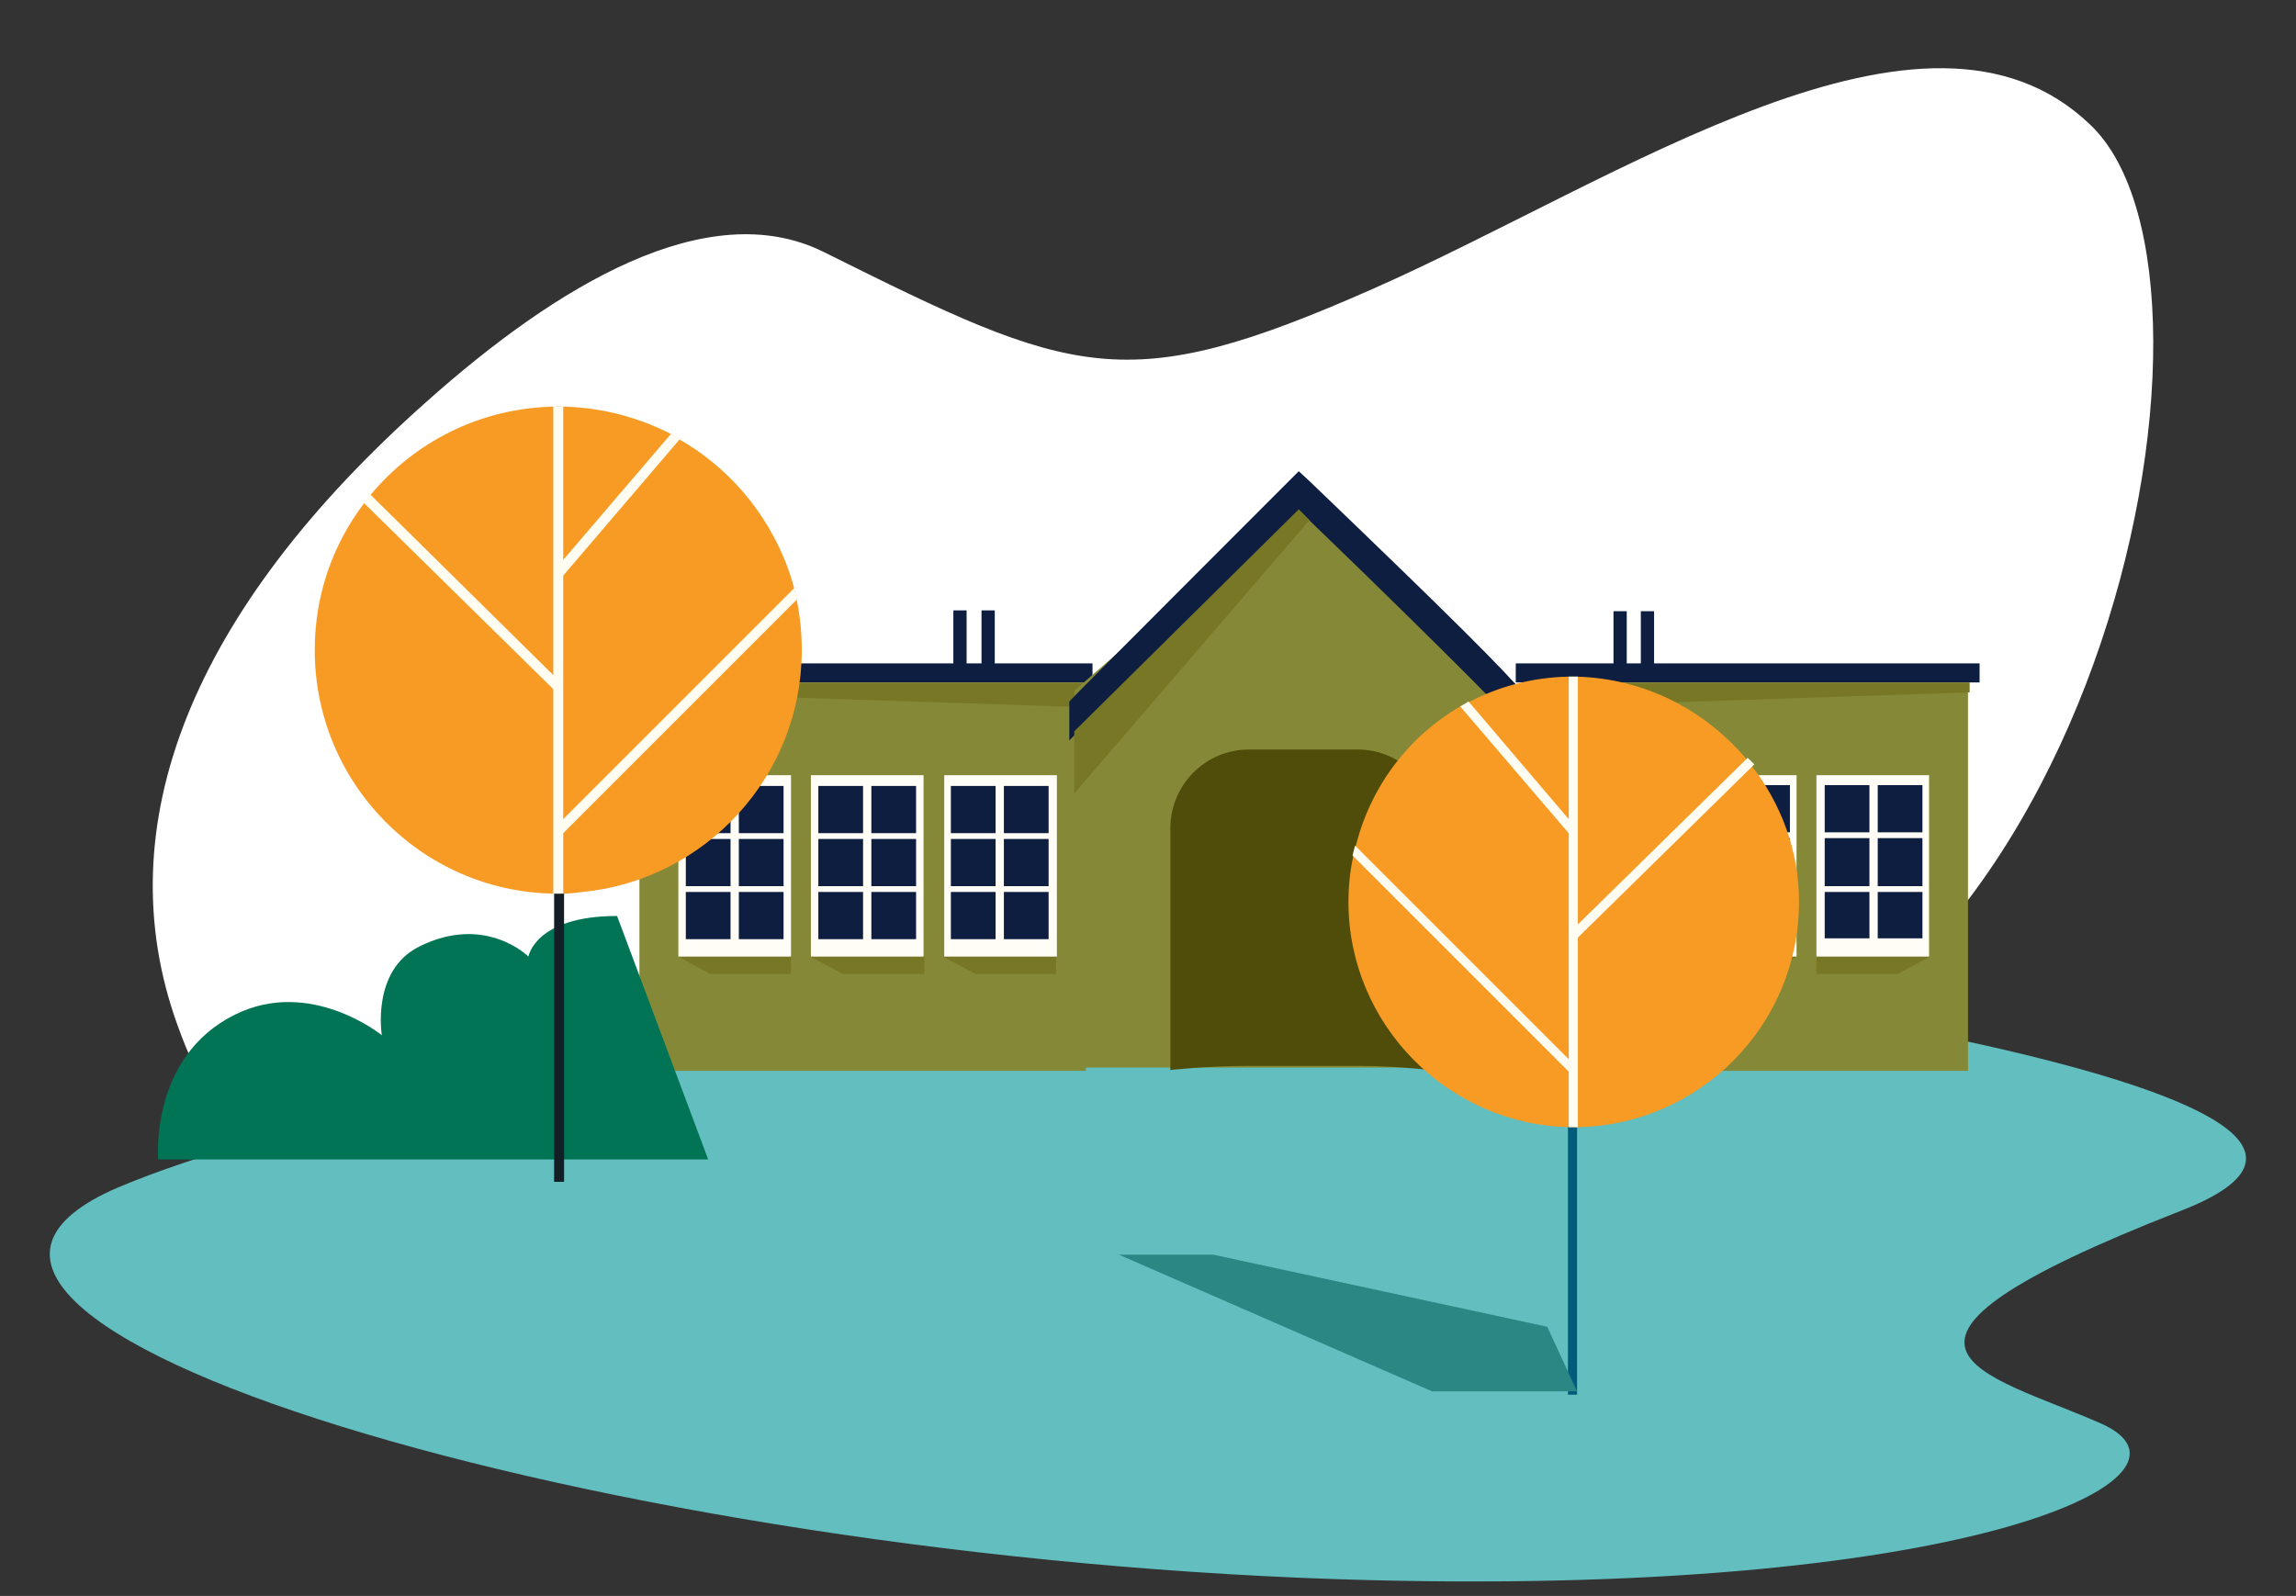 <?xml version="1.0" encoding="utf-8"?>
<!-- Generator: Adobe Illustrator 27.4.0, SVG Export Plug-In . SVG Version: 6.00 Build 0)  -->
<svg version="1.1" id="Warstwa_3" xmlns="http://www.w3.org/2000/svg" xmlns:xlink="http://www.w3.org/1999/xlink" x="0px" y="0px"
	 viewBox="0 0 277.2 192.7" style="enable-background:new 0 0 277.2 192.7;" xml:space="preserve">
<rect x="0" y="0" width="277.2" height="192.7" fill="#333333" stroke="none"/>
<style type="text/css">
	.st0{fill:#FFFFFF;}
	.st1{fill:#62BEBF;}
	.st2{fill:#858937;}
	.st3{fill:#777725;}
	.st4{fill:#FFFDF6;}
	.st5{fill:#0E1E41;}
	.st6{fill:#4F4D09;}
	.st7{fill:#007454;}
	.st8{fill:#131E27;}
	.st9{fill:#F79B25;}
	.st10{fill:#FFFDF2;}
	.st11{fill:#005C7A;}
	.st12{fill:#2A8784;}
</style>
<path class="st0" d="M59.5,158.1c21.2,5.8,40-4.2,53.6-22.4c19.8-26.6,38.3,2.2,81.7-1.4c57.8-4.7,77.6-100.1,57.6-119.2
	c-19.9-19.2-56.8,6.6-86.7,19.8s-36,10.6-66.3-4.5c-14-6.9-32.2,4.1-47.9,18.1C23,73.8,12.8,99.8,21.4,123.7
	C26.4,137.8,37.2,152,59.5,158.1z"/>
<path class="st1" d="M103.1,122.6c44.8-7.4,91.1-6.3,135.1,3.3c25.9,5.7,44.1,12.9,25.1,20.3c-42.5,16.6-23.6,19.5-9.6,25.7
	c14.1,6.3-15.3,20.7-88.1,18.9c-92.8-2.3-188.5-31.4-151.4-47.4C33.1,135.4,70.6,128,103.1,122.6z"/>
<g>
	<g>
		<g>
			<g>
				<g>
					<g>
						<rect x="77.2" y="82.5" class="st2" width="53.9" height="46.8"/>
					</g>
				</g>
			</g>
			<g>
				<g>
					<g>
						<g>
							<polygon class="st3" points="95.5,117.6 85.7,117.6 81.9,115.5 95.5,115.5 							"/>
						</g>
					</g>
				</g>
				<g>
					<g>
						<g>
							<polygon class="st3" points="111.6,117.6 101.8,117.6 97.8,115.5 111.6,115.5 							"/>
						</g>
					</g>
				</g>
				<g>
					<g>
						<g>
							<polygon class="st3" points="127.5,117.6 117.8,117.6 113.8,115.5 127.5,115.5 							"/>
						</g>
					</g>
				</g>
			</g>
			<g>
				<g>
					<g>
						<g>
							<g>
								<g>
									<rect x="97.9" y="93.6" class="st4" width="13.6" height="21.9"/>
								</g>
							</g>
						</g>
						<g>
							<g>
								<g>
									<rect x="98.8" y="94.9" class="st5" width="11.8" height="18.5"/>
								</g>
							</g>
						</g>
						<g>
							<g>
								<g>
									<rect x="104.2" y="93.9" class="st4" width="1" height="20"/>
								</g>
							</g>
						</g>
					</g>
					<g>
						<g>
							<g>
								<rect x="98.3" y="100.6" class="st4" width="12.6" height="0.7"/>
							</g>
						</g>
					</g>
					<g>
						<g>
							<g>
								<rect x="98.3" y="107" class="st4" width="12.6" height="0.7"/>
							</g>
						</g>
					</g>
				</g>
				<g>
					<g>
						<g>
							<g>
								<g>
									<rect x="114" y="93.6" class="st4" width="13.6" height="21.9"/>
								</g>
							</g>
						</g>
						<g>
							<g>
								<g>
									<rect x="114.8" y="94.9" class="st5" width="11.8" height="18.5"/>
								</g>
							</g>
						</g>
						<g>
							<g>
								<g>
									<rect x="120.2" y="93.9" class="st4" width="1" height="20"/>
								</g>
							</g>
						</g>
					</g>
					<g>
						<g>
							<g>
								<rect x="114.4" y="100.6" class="st4" width="12.6" height="0.7"/>
							</g>
						</g>
					</g>
					<g>
						<g>
							<g>
								<rect x="114.4" y="107" class="st4" width="12.6" height="0.7"/>
							</g>
						</g>
					</g>
				</g>
				<g>
					<g>
						<g>
							<g>
								<g>
									<rect x="81.9" y="93.6" class="st4" width="13.6" height="21.9"/>
								</g>
							</g>
						</g>
						<g>
							<g>
								<g>
									<rect x="82.8" y="94.9" class="st5" width="11.8" height="18.5"/>
								</g>
							</g>
						</g>
						<g>
							<g>
								<g>
									<rect x="88.2" y="93.9" class="st4" width="1" height="20"/>
								</g>
							</g>
						</g>
					</g>
					<g>
						<g>
							<g>
								<rect x="82.3" y="100.6" class="st4" width="12.6" height="0.7"/>
							</g>
						</g>
					</g>
					<g>
						<g>
							<g>
								<rect x="82.3" y="107" class="st4" width="12.6" height="0.7"/>
							</g>
						</g>
					</g>
				</g>
			</g>
			<g>
				<g>
					<g>
						<rect x="75.9" y="80.1" class="st5" width="56" height="2.3"/>
					</g>
				</g>
			</g>
			<g>
				<g>
					<g>
						<polygon class="st3" points="131,85.4 77.1,83.6 77.1,82.4 131,82.4 						"/>
					</g>
				</g>
			</g>
			<g>
				<g>
					<g>
						<rect x="115.1" y="73.7" class="st5" width="1.6" height="6.9"/>
					</g>
				</g>
			</g>
			<g>
				<g>
					<g>
						<rect x="118.5" y="73.7" class="st5" width="1.6" height="6.9"/>
					</g>
				</g>
			</g>
		</g>
		<g>
			<g>
				<g>
					<g>
						<rect x="183.7" y="82.5" class="st2" width="53.9" height="46.8"/>
					</g>
				</g>
			</g>
			<g>
				<g>
					<g>
						<g>
							<polygon class="st3" points="219.3,117.6 229.1,117.6 233,115.5 219.3,115.5 							"/>
						</g>
					</g>
				</g>
				<g>
					<g>
						<g>
							<polygon class="st3" points="203.3,117.6 213.1,117.6 217,115.5 203.3,115.5 							"/>
						</g>
					</g>
				</g>
				<g>
					<g>
						<g>
							<polygon class="st3" points="187.3,117.6 197.1,117.6 201.1,115.5 187.3,115.5 							"/>
						</g>
					</g>
				</g>
			</g>
			<g>
				<g>
					<g>
						<g>
							<g>
								<g>
									<rect x="203.3" y="93.6" class="st4" width="13.6" height="21.9"/>
								</g>
							</g>
						</g>
						<g>
							<g>
								<g>
									<rect x="204.3" y="94.8" class="st5" width="11.8" height="18.5"/>
								</g>
							</g>
						</g>
						<g>
							<g>
								<g>
									<rect x="209.7" y="93.9" class="st4" width="1" height="20"/>
								</g>
							</g>
						</g>
					</g>
					<g>
						<g>
							<g>
								<rect x="204" y="100.5" class="st4" width="12.6" height="0.7"/>
							</g>
						</g>
					</g>
					<g>
						<g>
							<g>
								<rect x="204" y="107" class="st4" width="12.6" height="0.7"/>
							</g>
						</g>
					</g>
				</g>
				<g>
					<g>
						<g>
							<g>
								<g>
									<rect x="187.4" y="93.6" class="st4" width="13.6" height="21.9"/>
								</g>
							</g>
						</g>
						<g>
							<g>
								<g>
									<rect x="188.2" y="94.8" class="st5" width="11.8" height="18.5"/>
								</g>
							</g>
						</g>
						<g>
							<g>
								<g>
									<rect x="193.6" y="93.9" class="st4" width="1" height="20"/>
								</g>
							</g>
						</g>
					</g>
					<g>
						<g>
							<g>
								<rect x="187.8" y="100.5" class="st4" width="12.6" height="0.7"/>
							</g>
						</g>
					</g>
					<g>
						<g>
							<g>
								<rect x="187.8" y="107" class="st4" width="12.6" height="0.7"/>
							</g>
						</g>
					</g>
				</g>
				<g>
					<g>
						<g>
							<g>
								<g>
									<rect x="219.3" y="93.6" class="st4" width="13.6" height="21.9"/>
								</g>
							</g>
						</g>
						<g>
							<g>
								<g>
									<rect x="220.3" y="94.8" class="st5" width="11.8" height="18.5"/>
								</g>
							</g>
						</g>
						<g>
							<g>
								<g>
									<rect x="225.7" y="93.9" class="st4" width="1" height="20"/>
								</g>
							</g>
						</g>
					</g>
					<g>
						<g>
							<g>
								<rect x="220" y="100.5" class="st4" width="12.6" height="0.7"/>
							</g>
						</g>
					</g>
					<g>
						<g>
							<g>
								<rect x="220" y="107" class="st4" width="12.6" height="0.7"/>
							</g>
						</g>
					</g>
				</g>
			</g>
			<g>
				<g>
					<g>
						<rect x="183" y="80.1" class="st5" width="56" height="2.3"/>
					</g>
				</g>
			</g>
			<g>
				<g>
					<g>
						<polygon class="st3" points="183.9,85.4 237.8,83.6 237.8,82.4 183.9,82.4 						"/>
					</g>
				</g>
			</g>
			<g>
				<g>
					<g>
						<rect x="198.1" y="73.8" class="st5" width="1.6" height="6.9"/>
					</g>
				</g>
			</g>
			<g>
				<g>
					<g>
						<rect x="194.8" y="73.8" class="st5" width="1.6" height="6.9"/>
					</g>
				</g>
			</g>
		</g>
	</g>
	<g>
		<g>
			<g>
				<path class="st2" d="M156.8,59.7c0,0-26.7,23.4-27.1,23.7l0.1,45.5h54l0.1-45.5L156.8,59.7z"/>
			</g>
		</g>
	</g>
	<g>
		<g>
			<g>
				<path class="st5" d="M158,58l-1.2-1.1l-1.2,1.2c0,0-26.2,26.2-26.5,26.6v4.7c0.3-0.3,22.5-22.6,27.7-27.8
					c9.8,9.4,26.2,25.5,27.3,27.2v-4.9C181.7,81,175.2,74.5,158,58z"/>
			</g>
		</g>
	</g>
	<g>
		<g>
			<g>
				<polygon class="st3" points="129.7,88.3 129.7,95.8 158.1,62.8 156.8,61.5 				"/>
			</g>
		</g>
	</g>
	<g>
		<g>
			<g>
				<path class="st6" d="M163.9,128.7h-13.1c-5.2,0-9.5,0.5-9.5,0.5V100c0-5.2,4.2-9.5,9.5-9.5h13.1c5.2,0,9.5,4.2,9.5,9.5v29.3
					C173.4,129.3,169.1,128.7,163.9,128.7z"/>
			</g>
		</g>
	</g>
</g>
<g>
	<g>
		<g>
			<g>
				<path class="st7" d="M74.5,110.6l11,29.4H19.1c0,0-1.1-12.4,9.3-17.5c9.1-4.5,17.7,2.5,17.7,2.5s-1.3-7.8,4.5-10.7
					c8-4,13.2,1.2,13.2,1.2S64.6,110.6,74.5,110.6z"/>
			</g>
		</g>
	</g>
	<g>
		<g>
			<g>
				<g>
					<g>
						<rect x="66.9" y="106.7" class="st8" width="1.2" height="36"/>
					</g>
				</g>
			</g>
		</g>
		<g>
			<g>
				<g>
					<g>
						<g>
							<path class="st9" d="M38,78.5c0,16,12.8,29.1,28.8,29.4c0.2,0,0.4,0,0.6,0s0.4,0,0.6,0c0.8,0,1.6-0.1,2.4-0.2
								c14.8-1.5,26.4-14,26.4-29.2c0-2.1-0.2-4.1-0.6-6c-0.1-0.5-0.2-0.9-0.3-1.4c-0.6-2.3-1.5-4.5-2.6-6.5
								c-2.6-4.8-6.5-8.8-11.2-11.5L81,52.4c-3.9-2-8.3-3.2-13-3.3c-0.2,0-0.4,0-0.6,0s-0.4,0-0.6,0c-8.9,0.2-16.8,4.3-22.1,10.7
								c-0.3,0.3-0.5,0.6-0.7,0.9C40.2,65.7,38,71.8,38,78.5z"/>
						</g>
					</g>
				</g>
			</g>
			<g>
				<g>
					<g>
						<g>
							<path class="st10" d="M66.8,49.1v58.8H68V49.1c-0.2,0-0.4,0-0.6,0C67.2,49.1,67,49.1,66.8,49.1z"/>
						</g>
					</g>
				</g>
			</g>
			<g>
				<g>
					<g>
						<g>
							<polygon class="st10" points="67.3,83.7 67.8,82.5 44.7,59.7 43.8,60.6 							"/>
						</g>
					</g>
				</g>
			</g>
			<g>
				<g>
					<g>
						<g>
							<polygon class="st10" points="82.1,53 67.4,70.2 67.4,69.4 67.2,68.5 68,67.6 81,52.4 							"/>
						</g>
					</g>
				</g>
			</g>
			<g>
				<g>
					<g>
						<g>
							<path class="st10" d="M67.3,99.6l0.1,1.6l0.6-0.6l28.2-28.2c-0.1-0.5-0.2-0.9-0.3-1.4L67.3,99.6z"/>
						</g>
					</g>
				</g>
			</g>
		</g>
	</g>
	<g>
		<g>
			<g>
				<g>
					<g>
						<rect x="189.3" y="135" class="st11" width="1.1" height="33.4"/>
					</g>
				</g>
			</g>
		</g>
		<g>
			<g>
				<g>
					<g>
						<g>
							<path class="st9" d="M217.2,108.9c0,14.8-11.9,26.9-26.7,27.2c-0.2,0-0.4,0-0.5,0s-0.4,0-0.5,0
								c-14.7-0.3-26.7-12.4-26.7-27.2c0-1.9,0.2-3.8,0.6-5.6c0.1-0.4,0.2-0.9,0.3-1.2c1.8-7.2,6.4-13.2,12.6-16.8l1-0.5
								c3.6-1.9,7.7-3,12-3.1c0.2,0,0.4,0,0.5,0s0.4,0,0.5,0c8.2,0.2,15.5,4,20.5,9.9c0.3,0.3,0.4,0.6,0.7,0.9
								C215,97,217.2,102.7,217.2,108.9z"/>
						</g>
					</g>
				</g>
			</g>
			<g>
				<g>
					<g>
						<g>
							<path class="st10" d="M190.5,81.7v54.4h-1.1V81.7c0.2,0,0.4,0,0.5,0S190.3,81.7,190.5,81.7z"/>
						</g>
					</g>
				</g>
			</g>
			<g>
				<g>
					<g>
						<g>
							<polygon class="st10" points="190,113.7 189.5,112.6 211,91.5 211.8,92.3 							"/>
						</g>
					</g>
				</g>
			</g>
			<g>
				<g>
					<g>
						<g>
							<polygon class="st10" points="176.3,85.3 189.9,101.2 189.9,100.5 190,99.6 189.3,98.8 177.3,84.7 							"/>
						</g>
					</g>
				</g>
			</g>
			<g>
				<g>
					<g>
						<g>
							<path class="st10" d="M190,128.5l-0.1,1.4l-0.5-0.5l-26.1-26.1c0.1-0.4,0.2-0.9,0.3-1.2L190,128.5z"/>
						</g>
					</g>
				</g>
			</g>
		</g>
	</g>
</g>
<g>
	<polygon class="st12" points="186.8,160.2 146.5,151.5 135.1,151.5 172.9,168 190.4,168 	"/>
</g>
</svg>
